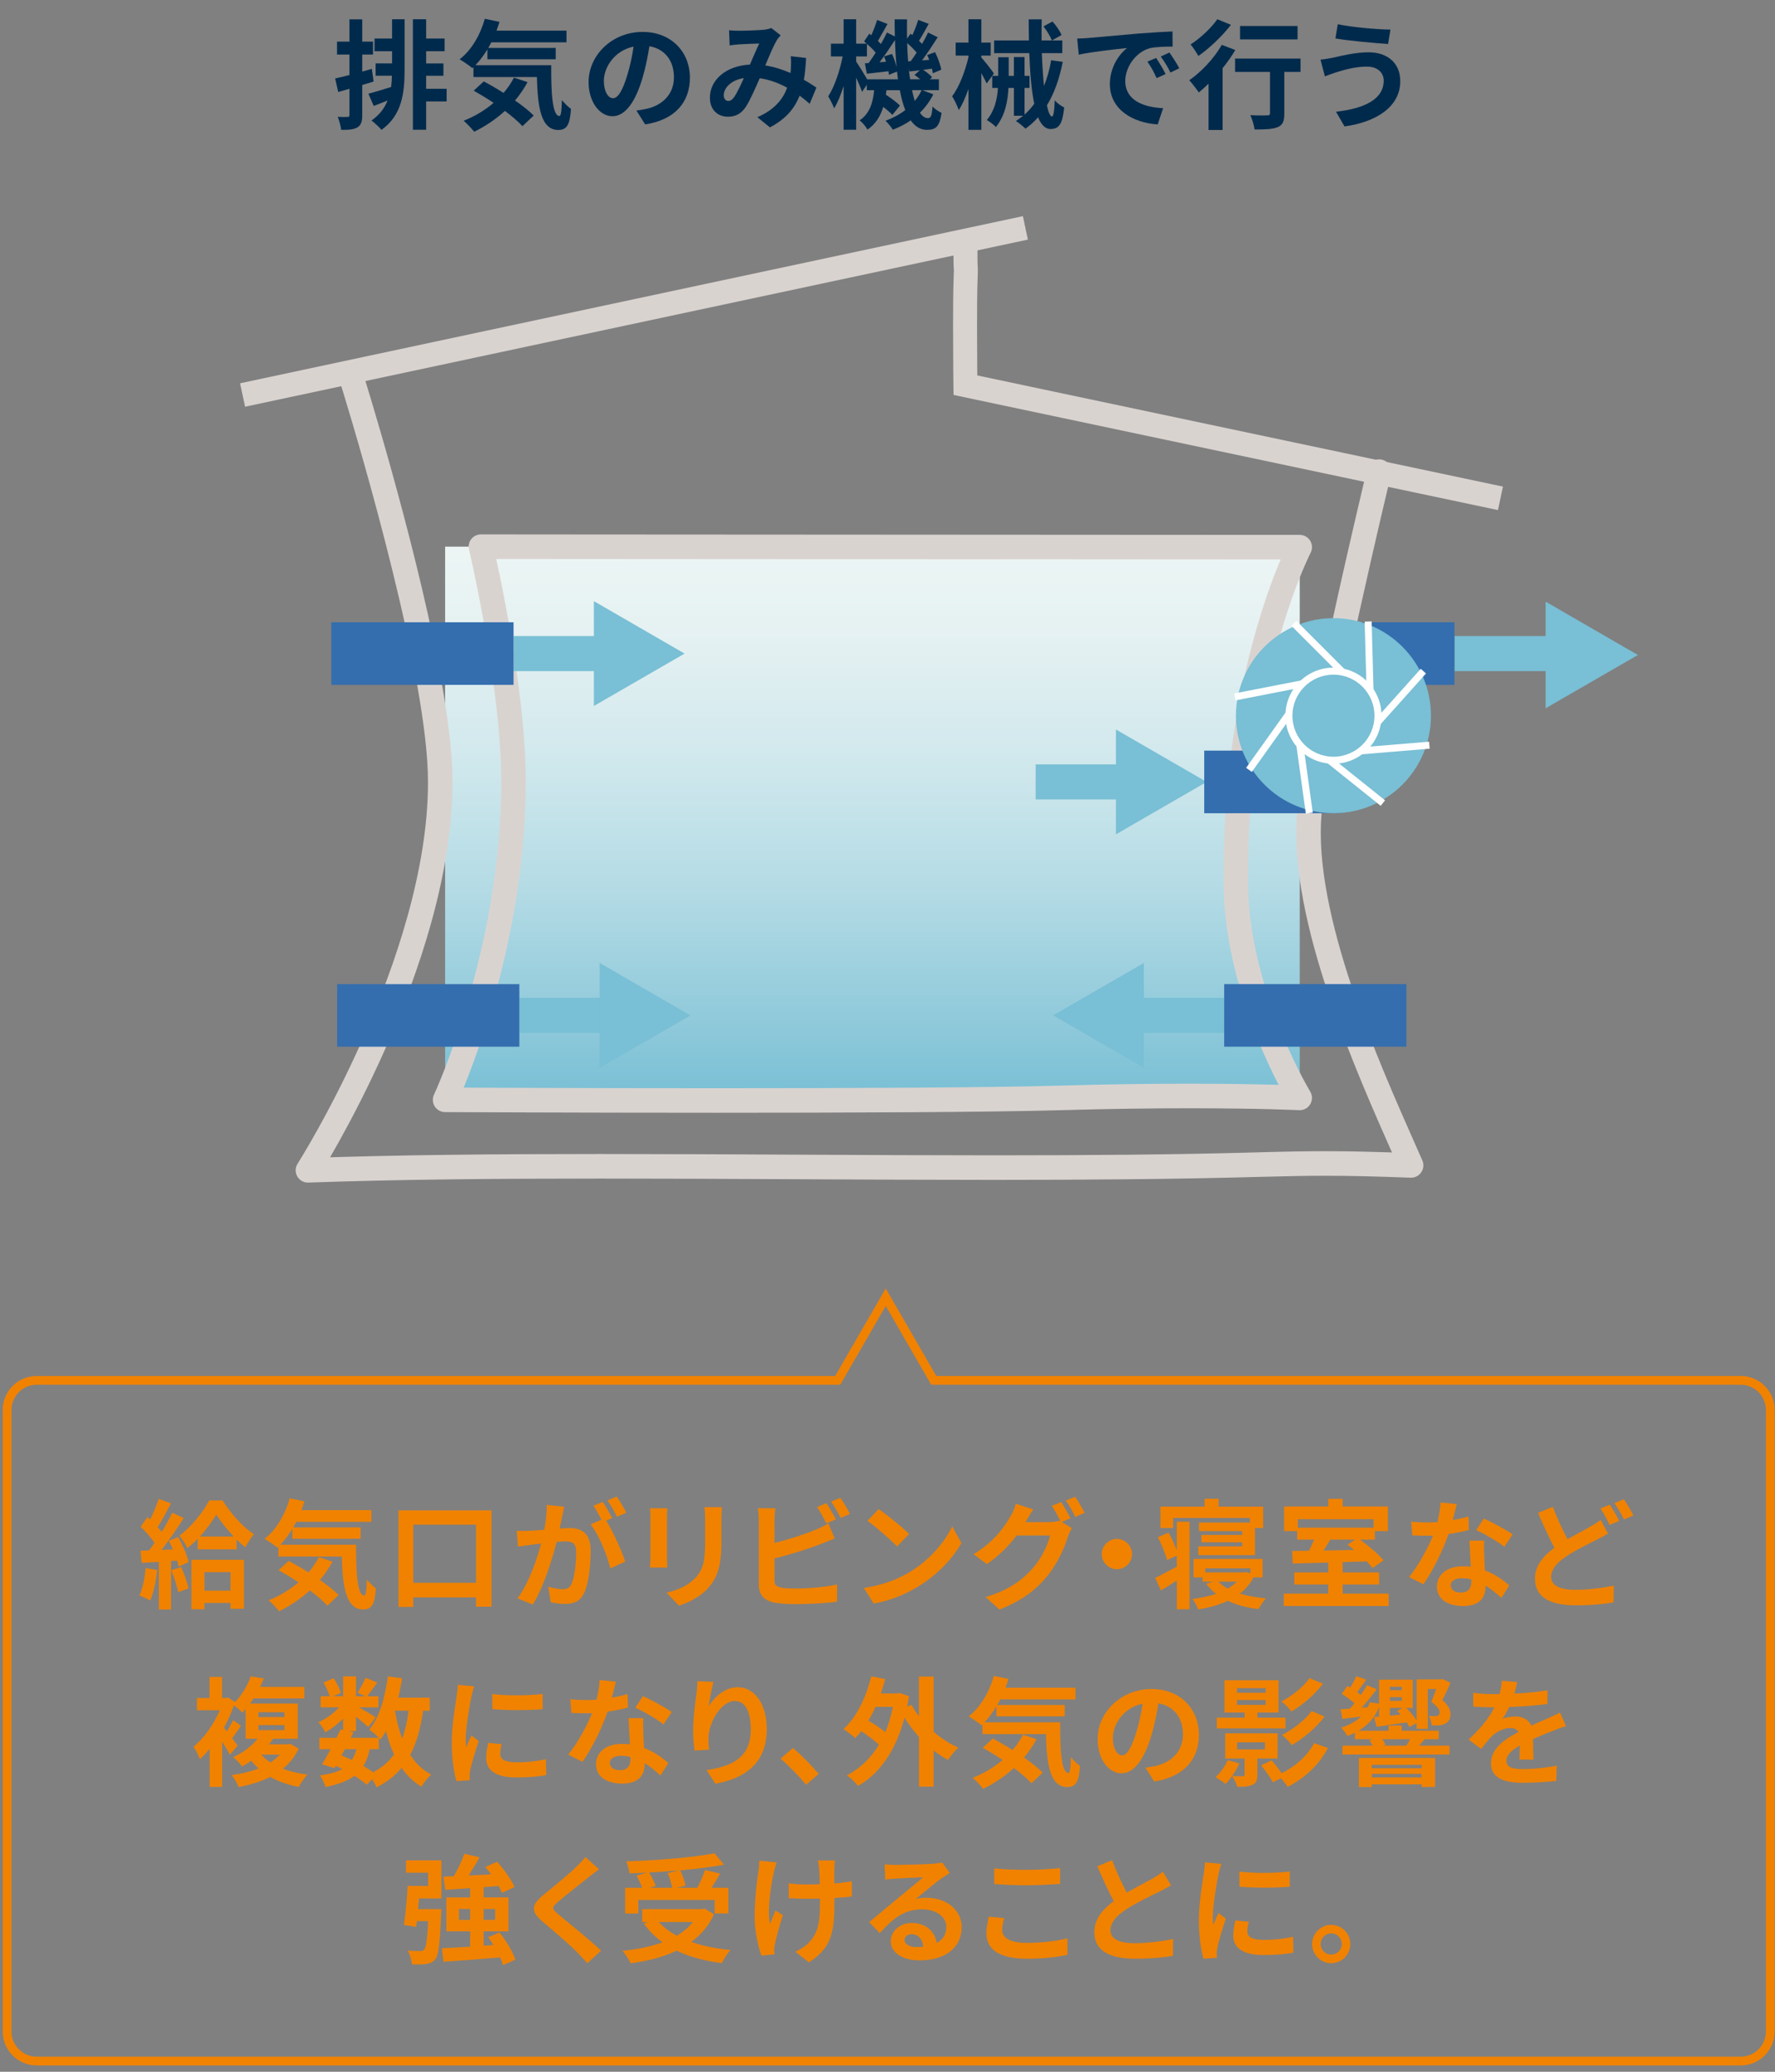 <?xml version="1.0" encoding="UTF-8"?><svg id="layout" xmlns="http://www.w3.org/2000/svg" width="300" height="350" xmlns:xlink="http://www.w3.org/1999/xlink" viewBox="0 0 300 350"><rect x="0" y="0" width="300" height="350" fill="#808080" stroke="none"/><defs><linearGradient id="_称未設定グラデーション_22" x1="-4577.422" y1="2658.04" x2="-4574.807" y2="2658.04" gradientTransform="translate(93907.088 161557.119) rotate(90) scale(35.274)" gradientUnits="userSpaceOnUse"><stop offset="0" stop-color="#ecf5f4"/><stop offset=".152" stop-color="#e5f1f2"/><stop offset=".366" stop-color="#d2e9ed"/><stop offset=".617" stop-color="#b4dbe5"/><stop offset=".894" stop-color="#8ac7d9"/><stop offset="1" stop-color="#79bfd5"/></linearGradient></defs><g><path d="M63.143,13.775c-.64,.2-1.28,.4-1.92,.58v5.061c0,1.101-.181,1.701-.78,2.081-.62,.38-1.461,.46-2.781,.44-.06-.58-.319-1.56-.58-2.2,.7,.04,1.4,.04,1.641,.02,.24,0,.34-.08,.34-.34v-4.421c-.66,.2-1.32,.38-1.9,.54l-.52-2.28c.68-.14,1.52-.36,2.42-.58v-3.461h-2.101v-2.18h2.101V3.273h2.161v3.761h1.82v2.18h-1.82v2.881l1.62-.46,.3,2.141Zm3.121-10.522h2.12V11.675c0,4.021-.42,7.762-3.901,10.262-.399-.48-1.22-1.22-1.7-1.58,1.381-.96,2.221-2.101,2.721-3.381-.8,.34-1.601,.64-2.34,.92l-.9-2.061c1-.26,2.38-.68,3.841-1.14,.08-.62,.12-1.26,.14-1.9h-2.761v-2.081h2.781v-2.061h-2.961v-2.141h2.961V3.253Zm9.222,13.883h-3.461v4.781h-2.24V3.253h2.24v3.261h3.121v2.141h-3.121v2.061h2.921v2.081h-2.921v2.2h3.461v2.141Z" style="fill:#002a4c;"/><path d="M93.164,11.015c-.039,4.801,.221,8.582,1.381,8.582,.3-.02,.38-1.06,.42-2.681,.46,.54,1.061,1.14,1.54,1.48-.18,2.5-.6,3.561-2.14,3.561-2.921,0-3.501-3.821-3.621-8.942h-10.723v-1.66l-.18,.16c-.46-.4-1.58-1.161-2.16-1.5,1.98-1.5,3.48-4.081,4.261-6.841l2.48,.52c-.16,.5-.32,1-.5,1.48h11.822v1.98h-12.703c-.159,.32-.34,.64-.52,.94h11.402v1.92h-11.543v-1.68c-.62,1.02-1.3,1.92-2.021,2.68h12.803Zm-4,2.861c-.601,1.1-1.301,2.141-2.121,3.101,1.261,.86,2.381,1.76,3.161,2.541l-1.9,1.8c-.7-.78-1.761-1.66-2.961-2.581-1.58,1.44-3.36,2.621-5.201,3.521-.38-.5-1.26-1.42-1.78-1.86,1.86-.72,3.581-1.761,5.062-3.021-1.141-.76-2.301-1.46-3.361-2.06l1.7-1.561c1.041,.54,2.201,1.22,3.341,1.94,.7-.8,1.28-1.66,1.761-2.581l2.301,.76Z" style="fill:#002a4c;"/><path d="M107.563,18.676c.761-.1,1.32-.2,1.841-.32,2.54-.6,4.501-2.42,4.501-5.301,0-2.741-1.48-4.781-4.142-5.241-.279,1.681-.62,3.521-1.18,5.381-1.181,4.001-2.9,6.441-5.062,6.441-2.181,0-4.041-2.42-4.041-5.761,0-4.561,3.981-8.482,9.122-8.482,4.901,0,8.002,3.421,8.002,7.742,0,4.161-2.561,7.122-7.562,7.882l-1.48-2.341Zm-1.54-6.001c.46-1.46,.82-3.161,1.061-4.801-3.281,.68-5.021,3.561-5.021,5.741,0,2,.8,2.981,1.54,2.981,.82,0,1.62-1.24,2.421-3.921Z" style="fill:#002a4c;"/><path d="M136.845,17.536c-.521-.46-1.101-.94-1.7-1.38-.881,2.241-2.381,3.981-5.021,5.361l-2.12-1.72c3.001-1.28,4.381-3.181,5.041-4.981-1.4-.76-2.961-1.36-4.641-1.6-.74,1.7-1.601,3.661-2.301,4.761-.78,1.201-1.721,1.741-3.081,1.741-1.74,0-3.04-1.2-3.04-3.201,0-3.061,2.78-5.421,6.761-5.602,.561-1.28,1.12-2.62,1.581-3.561-.78,.02-2.48,.08-3.381,.14-.42,.02-1.12,.1-1.62,.18l-.101-2.561c.521,.06,1.2,.08,1.641,.08,1.12,0,3.24-.08,4.161-.16,.479-.04,1-.16,1.34-.3l1.58,1.24c-.279,.3-.5,.56-.66,.84-.52,.84-1.24,2.561-1.94,4.241,1.541,.24,2.981,.72,4.261,1.28,.021-.24,.04-.46,.061-.68,.04-.76,.06-1.52-.021-2.16l2.601,.3c-.08,1.32-.18,2.561-.38,3.681,.82,.46,1.541,.94,2.121,1.32l-1.141,2.741Zm-11.122-4.341c-2.201,.34-3.401,1.68-3.401,2.92,0,.561,.341,.94,.74,.94s.681-.18,1.04-.68c.501-.74,1.061-1.96,1.621-3.181Z" style="fill:#002a4c;"/><path d="M157.745,15.936c-.58,1.16-1.341,2.2-2.261,3.101,.4,.6,.84,.92,1.34,.92s.681-.38,.78-1.96c.44,.46,1.081,.86,1.541,1.081-.36,2.26-.921,2.86-2.48,2.86-1.121,0-2.021-.58-2.741-1.6-.92,.64-1.94,1.16-3.021,1.58-.26-.44-.84-1.14-1.24-1.52,1.261-.46,2.381-1.061,3.341-1.801-.38-.96-.681-2.08-.92-3.36h-2.261c-.021,.26-.061,.52-.1,.76,.88,.58,1.86,1.3,2.38,1.84l-1.28,1.58c-.34-.38-.92-.88-1.54-1.36-.46,1.521-1.24,2.861-2.661,3.841-.26-.48-.859-1.22-1.34-1.56,1.761-1.18,2.261-3.081,2.461-5.101h-1.24v-.9l-.801,1.18c-.2-.6-.6-1.52-1-2.4v8.802h-2.12v-7.381c-.461,1.46-1.001,2.8-1.601,3.761-.22-.62-.681-1.48-1-2.021,1.04-1.58,1.98-4.361,2.44-6.741h-1.98v-2.161h2.141V3.253h2.12V7.374h1.78c-.14-.14-.3-.26-.44-.38l.881-1.3,.34,.26c.38-.84,.76-1.84,.98-2.581l1.76,.68c-.56,.96-1.14,2.061-1.62,2.861,.18,.18,.36,.36,.5,.52,.4-.68,.74-1.34,1.021-1.94l1.34,.66c-.02-.94-.04-1.9-.04-2.881h2.101c-.02,1.121-.02,2.201,0,3.261l.58-.84,.32,.24c.38-.82,.76-1.82,.98-2.581l1.78,.68c-.561,1-1.141,2.081-1.641,2.861,.18,.18,.36,.36,.521,.52,.38-.66,.74-1.34,1.02-1.92l1.621,.8c-.801,1.26-1.761,2.72-2.641,3.901l1.2-.08c-.101-.28-.221-.56-.34-.82l1.34-.48c.46,.94,.92,2.18,1.04,2.96l-1.42,.6c-.04-.22-.08-.5-.16-.78l-1.48,.2c.58,.38,1.2,.88,1.521,1.26l-.38,.34h1.521v1.84h-2.801l1.86,.7Zm-5.981-2.541c-.04-.42-.1-.86-.16-1.3l-1.36,.54c-.02-.18-.04-.38-.08-.6-1.3,.14-2.54,.3-3.66,.42l-.32-1.76,.62-.04c.38-.52,.8-1.12,1.2-1.76-.38-.46-.94-1.021-1.48-1.48v2.121h-1.82v.86c.42,.62,1.38,2.161,1.86,3.001h5.201Zm-1-4.281c.319,.68,.62,1.541,.78,2.241-.141-1.46-.24-3.001-.28-4.601-.801,1.24-1.74,2.641-2.601,3.761l1.08-.08c-.1-.32-.2-.62-.32-.9l1.341-.42Zm3.16,1.22c.32-.42,.66-.92,1-1.44-.42-.521-1.02-1.121-1.6-1.621,.02,1.08,.08,2.101,.16,3.101l.439-.04Zm1.601,3.061c-.3-.26-.641-.521-.96-.74l.9-.78c-.62,.06-1.201,.14-1.761,.2l-.12-.56c.06,.66,.14,1.28,.24,1.88h1.7Zm-1.38,1.84c.14,.66,.3,1.28,.46,1.82,.46-.56,.86-1.16,1.16-1.82h-1.62Z" style="fill:#002a4c;"/><path d="M166.763,14.096c-.2-.42-.54-1.081-.9-1.741v9.582h-2.181v-6.901c-.5,1.4-1.04,2.681-1.641,3.561-.2-.66-.74-1.72-1.12-2.34,1.181-1.5,2.2-4.221,2.761-6.582v-.28h-2.16v-2.201h2.16V3.253h2.181v3.941h1.58v2.201h-1.58v.32c.5,.541,1.84,2.241,2.12,2.701l-1.22,1.681Zm12.862-3.641c-.58,2.881-1.44,5.321-2.681,7.342,.24,1.18,.54,1.88,.86,1.88,.24,0,.4-.86,.46-2.721,.42,.48,1.101,.96,1.601,1.2-.3,2.821-.86,3.641-2.341,3.641-.88,0-1.561-.74-2.08-1.98-.62,.72-1.341,1.36-2.121,1.92-.319-.32-1.14-1-1.62-1.3,.44-.28,.841-.58,1.221-.88h-1.561v-4.701h-.92c-.12,2.301-.58,4.701-2.121,6.602-.34-.38-1.06-.92-1.54-1.18,1.341-1.601,1.761-3.541,1.881-5.421h-.961v-2.04h1.001v-3.141h1.78v3.141h.88v-3.181h1.801v3.181h.84v2.04h-.84v4.501c.6-.54,1.14-1.14,1.64-1.82-.479-2.28-.72-5.301-.84-8.562h-5.941v-2.141h5.882c-.021-1.16-.04-2.38-.04-3.561h2.2c-.021,1.201-.04,2.401-.021,3.561h3.501v2.141h-3.461c.08,2.04,.2,3.94,.36,5.541,.54-1.3,.94-2.761,1.221-4.341l1.96,.28Zm-1.74-6.821c.62,.68,1.26,1.62,1.54,2.28l-1.64,.92c-.24-.64-.86-1.661-1.421-2.38l1.521-.82Z" style="fill:#002a4c;"/><path d="M184.002,6.414c1.661-.14,4.941-.44,8.562-.76,2.04-.16,4.2-.28,5.601-.34l.021,2.561c-1.061,0-2.761,.02-3.821,.26-2.4,.64-4.181,3.201-4.181,5.541,0,3.261,3.041,4.441,6.401,4.601l-.92,2.741c-4.161-.26-8.082-2.5-8.082-6.802,0-2.86,1.58-5.101,2.921-6.101-1.721,.18-5.882,.62-8.182,1.12l-.261-2.721c.801-.02,1.561-.06,1.94-.1Zm13.003,6.101l-1.521,.68c-.5-1.1-.92-1.88-1.56-2.781l1.479-.62c.48,.72,1.221,1.92,1.601,2.721Zm2.32-.98l-1.5,.72c-.54-1.08-1-1.82-1.641-2.7l1.461-.68c.5,.7,1.26,1.88,1.68,2.661Z" style="fill:#002a4c;"/><path d="M208.783,8.454c-.6,1.021-1.34,2.061-2.141,3.061v10.442h-2.38v-7.822c-.561,.541-1.101,1.041-1.641,1.48-.34-.48-1.141-1.56-1.62-2.061,2.04-1.4,4.221-3.721,5.501-5.981l2.28,.88Zm-.74-4.261c-1.44,1.88-3.601,3.941-5.501,5.261-.3-.52-.9-1.48-1.32-1.94,1.66-1.061,3.561-2.861,4.521-4.261l2.3,.94Zm11.763,7.962h-2.74v7.021c0,1.28-.24,1.94-1.12,2.3-.841,.36-2.121,.4-3.901,.4-.1-.7-.4-1.74-.72-2.42,1.14,.06,2.46,.06,2.82,.04,.36,0,.5-.08,.5-.38v-6.961h-5.901v-2.261h11.062v2.261Zm-.5-5.501h-9.722v-2.26h9.722v2.26Z" style="fill:#002a4c;"/><path d="M231.004,11.255c-2.181,0-4.141,.66-5.161,.96-.58,.18-1.34,.48-1.92,.68l-.74-2.82c.66-.06,1.521-.2,2.16-.34,1.46-.32,3.681-.9,5.981-.9,3.141,0,5.341,1.78,5.341,4.881,0,4.241-3.921,6.881-9.422,7.642l-1.44-2.48c4.921-.56,8.062-2.161,8.062-5.261,0-1.3-1-2.38-2.86-2.36Zm4.001-6.261l-.4,2.44c-2.32-.16-6.621-.54-8.901-.94l.399-2.4c2.301,.5,6.802,.9,8.902,.9Z" style="fill:#002a4c;"/></g><g><polygon points="261.234 119.653 276.826 110.652 261.234 101.641 261.234 119.653" style="fill:#79bfd5;"/><rect x="75.231" y="92.354" width="144.44" height="93.855" style="fill:url(#_称未設定グラデーション_22);"/><path d="M86.795,132.098c0,28.973-11.564,53.707-11.564,53.707,0,0,78.271,.403,103.873-.327,25.343-.724,40.263-.016,40.566-.003v-.005c-.249-.416-10.51-17.563-10.777-35.626-.533-35.184,10.515-56.895,10.777-57.402v-.008h-10.848c-4.752,0-127.537-.081-127.537-.081,0,0,5.51,23.348,5.51,39.745" style="fill:none;"/><polyline points="41.42 68.712 173.725 40.479 172.883 36.517 40.578 64.753" style="fill:#d9d3d0;"/><path d="M161.139,41.379c0,2.296,.026,3.235,.044,3.727l.047,.528,.003,.016,1.253-.167-1.263,.076,.01,.092,1.253-.167-1.263,.076,.873-.052-.873,.024v.029l.873-.052-.873,.024c0,.076-.011,.484-.047,1.504-.073,1.974-.094,4.966-.094,7.963,0,5.052,.058,10.094,.058,10.105l.026,1.616,92.009,19.451,.845-3.965-90.434-19.117-.419,1.985,2.032-.024c-.005-.016-.065-5.037-.065-10.053,0-2.971,.021-5.949,.091-7.819,.034-1.036,.047-1.383,.047-1.648l-.029-.463h0c-.011-.024-.05-.724-.045-3.687h-4.058Z" style="fill:#d9d3d0;"/><path d="M231.079,79.194c-.005,.005-2.665,11.02-5.471,23.756-2.809,12.762-5.759,27.135-6.378,34.245-.102,1.138-.152,2.296-.152,3.478,.016,9.757,3.11,20.937,6.818,31.261,3.714,10.309,8.073,19.765,10.698,25.775l1.904-.829,.071-2.071c-6.067-.217-10.154-.329-14.514-.329-3.431,0-7.019,.068-11.87,.207-13.756,.382-28.764,.492-44.251,.492-21.899,0-44.761-.225-66.49-.225-17.615,0-34.473,.149-49.476,.685l.073,2.071,1.752,1.114c.037-.052,5.675-8.915,11.331-21.651,5.641-12.744,11.35-29.336,11.358-45.074-.003-5.403-.965-12.336-2.388-19.797-4.273-22.338-12.749-49.272-12.762-49.311-.34-1.09-1.504-1.702-2.602-1.355-1.09,.345-1.7,1.506-1.357,2.602,0,0,.236,.735,.641,2.074,1.436,4.702,5.034,16.755,8.256,29.857,3.235,13.078,6.083,27.299,6.065,35.929,.018,14.734-5.471,30.947-11.005,43.393-2.764,6.229-5.528,11.52-7.602,15.246-1.038,1.865-1.901,3.34-2.503,4.341-.301,.499-.536,.881-.696,1.14l-.233,.382c-.413,.643-.434,1.472-.052,2.137,.382,.672,1.109,1.08,1.872,1.046,14.917-.531,31.737-.677,49.327-.677,21.7,0,44.567,.222,66.49,.222,15.505,0,30.545-.113,44.371-.494,4.838-.133,8.376-.204,11.75-.204,4.286,0,8.311,.107,14.368,.327,.709,.024,1.391-.314,1.789-.913,.4-.586,.471-1.334,.186-1.993-2.652-6.078-6.964-15.411-10.602-25.521-3.64-10.094-6.58-20.971-6.569-29.857,0-1.075,.044-2.113,.133-3.125,.557-6.564,3.504-21.039,6.295-33.704,1.404-6.347,2.767-12.268,3.776-16.601,1.017-4.336,1.676-7.069,1.682-7.079,.264-1.114-.421-2.228-1.533-2.505-1.112-.264-2.231,.424-2.5,1.535" style="fill:#d9d3d0;"/><path d="M81.283,92.354v2.074s122.78,.081,127.54,.081h10.848v-2.074l-1.841-.954c-.1,.199-11.028,21.316-11.033,55.901,0,.821,.013,1.655,.021,2.497,.152,9.532,2.929,18.641,5.646,25.414,2.717,6.768,5.395,11.193,5.434,11.261l1.773-1.078,.102-2.068c-.031,0-6.713-.33-18.776-.33-6.025,0-13.397,.081-21.952,.33-12.074,.343-36.024,.434-57.86,.434-12.134,0-23.622-.026-32.072-.057-8.454-.029-13.863-.055-13.863-.055l-.019,2.074,1.875,.879c.06-.144,11.75-25.074,11.763-54.586-.013-16.8-5.56-40.14-5.57-40.226l-2.016,.484v0l-2.017,.476s.084,.353,.238,1.015c1.036,4.616,5.23,24.274,5.217,38.252,.005,14.208-2.843,27.456-5.696,37.132-1.43,4.833-2.853,8.776-3.92,11.504-.531,1.357-.976,2.416-1.286,3.135-.147,.351-.267,.622-.353,.8l-.118,.256c-.296,.641-.248,1.391,.131,1.993,.376,.588,1.033,.957,1.739,.96,0,0,21.69,.11,45.966,.11,21.852,0,45.791-.089,57.98-.431,8.512-.249,15.842-.327,21.831-.327s10.643,.078,13.789,.157c1.58,.044,2.775,.081,3.583,.115,.803,.029,1.2,.047,1.2,.047,.769,.039,1.488-.345,1.88-1.004,.392-.664,.392-1.48-.005-2.139l-.097-.17c-1.093-1.818-10.168-17.987-10.385-34.418-.008-.821-.018-1.634-.018-2.435,0-16.855,2.667-30.398,5.324-39.708,1.323-4.658,2.649-8.251,3.635-10.675,.492-1.206,.907-2.121,1.187-2.728,.136-.306,.246-.531,.322-.683l.076-.16,.024-.039c.335-.646,.311-1.415-.071-2.035-.374-.62-1.046-.996-1.77-.996h-10.848c-2.377,0-34.261-.021-65.554-.039-15.638-.008-31.143-.024-42.729-.026-11.58-.011-19.234-.016-19.258-.016-.633,0-1.227,.285-1.627,.787-.39,.5-.533,1.145-.39,1.765l2.017-.476Z" style="fill:#d9d3d0;"/><polyline points="175.04 135.056 191.204 135.056 191.204 129.138 175.04 129.138" style="fill:#79bfd5;"/><polygon points="188.611 140.951 203.938 132.099 188.611 123.242 188.611 140.951" style="fill:#79bfd5;"/><polyline points="245.822 113.374 261.986 113.374 261.986 107.453 245.822 107.453" style="fill:#79bfd5;"/><rect x="203.532" y="126.808" width="22.969" height="10.578" style="fill:#346eae;"/><rect x="222.848" y="105.126" width="22.974" height="10.576" style="fill:#346eae;"/><path d="M241.851,120.909c0,9.101-7.375,16.475-16.481,16.475s-16.481-7.375-16.481-16.475,7.38-16.48,16.481-16.48,16.481,7.377,16.481,16.48" style="fill:#79bfd5;"/><polyline points="218.276 105.735 228.2 115.66 229.035 114.825 219.11 104.901" style="fill:#fff;"/><polyline points="230.642 105.01 231.034 119.037 232.213 119.009 231.826 104.976" style="fill:#fff;"/><polyline points="240.129 112.988 230.767 123.441 231.651 124.228 241.01 113.778" style="fill:#fff;"/><polyline points="241.534 125.301 227.548 126.455 227.647 127.639 241.631 126.478" style="fill:#fff;"/><polyline points="234.092 135.206 223.14 126.438 222.4 127.364 233.354 136.132" style="fill:#fff;"/><polyline points="221.877 137.29 219.947 123.388 218.775 123.548 220.703 137.452" style="fill:#fff;"/><polyline points="211.575 130.406 219.731 118.981 218.764 118.293 210.612 129.719" style="fill:#fff;"/><polyline points="208.822 118.321 222.596 115.63 222.366 114.471 208.592 117.157" style="fill:#fff;"/><path d="M208.893,120.908c0,9.101,7.375,16.478,16.478,16.478s16.478-7.377,16.478-16.478-7.38-16.481-16.478-16.481-16.478,7.38-16.478,16.481" style="fill:none;"/><path d="M232.899,120.909c0,4.153-3.374,7.526-7.526,7.526s-7.529-3.374-7.529-7.526,3.374-7.524,7.529-7.524,7.526,3.368,7.526,7.524" style="fill:#79bfd5;"/><path d="M232.899,120.909h-.591c-.008,3.831-3.104,6.928-6.935,6.935-3.829-.008-6.928-3.104-6.938-6.935,.01-3.831,3.109-6.93,6.938-6.938,3.831,.008,6.928,3.107,6.935,6.938h1.187c0-4.485-3.64-8.122-8.122-8.122s-8.12,3.638-8.12,8.122,3.635,8.12,8.12,8.12,8.122-3.635,8.122-8.12h-.596Z" style="fill:#fff;"/><polyline points="86.797 113.374 102.966 113.374 102.966 107.453 86.797 107.453" style="fill:#79bfd5;"/><polygon points="100.373 119.267 115.705 110.417 100.373 101.557 100.373 119.267" style="fill:#79bfd5;"/><rect x="55.999" y="105.126" width="30.798" height="10.576" style="fill:#346eae;"/><polyline points="87.777 174.503 103.947 174.503 103.947 168.582 87.777 168.582" style="fill:#79bfd5;"/><polygon points="101.354 180.395 116.686 171.546 101.354 162.686 101.354 180.395" style="fill:#79bfd5;"/><rect x="56.98" y="166.255" width="30.798" height="10.576" style="fill:#346eae;"/><polyline points="206.904 168.577 190.734 168.577 190.734 174.498 206.904 174.498" style="fill:#79bfd5;"/><polygon points="193.328 162.684 177.995 171.534 193.328 180.394 193.328 162.684" style="fill:#79bfd5;"/><rect x="206.903" y="166.249" width="30.798" height="10.576" style="fill:#346eae;"/></g><g><path d="M294.218,233.196H157.816l-8.115-14.055-8.115,14.055H6.185c-2.741,0-4.983,2.243-4.983,4.983v105.033c0,2.741,2.243,4.983,4.983,4.983H294.218c2.741,0,4.983-2.243,4.983-4.983v-105.033c0-2.741-2.243-4.983-4.983-4.983Z" style="fill:none; stroke:#f08200; stroke-width:1.483px;"/><g><path d="M26.571,265.242c-.2,1.88-.62,3.881-1.2,5.161-.42-.26-1.301-.68-1.82-.86,.58-1.18,.9-2.96,1.06-4.641l1.961,.34Zm3.541-5.582c.76,1.36,1.54,3.101,1.76,4.241l-1.68,.76c-.061-.3-.141-.64-.261-1.021l-1.02,.08v8.182h-2.061v-8.042l-2.901,.18-.199-2.061,1.439-.06c.301-.38,.62-.82,.94-1.28-.58-.86-1.54-1.92-2.36-2.721l1.141-1.62c.14,.12,.3,.26,.46,.4,.56-1.1,1.12-2.42,1.46-3.481l2.061,.76c-.72,1.36-1.521,2.921-2.24,4.021,.24,.28,.479,.54,.68,.8,.681-1.121,1.32-2.261,1.78-3.241l1.94,.9c-1.1,1.741-2.48,3.761-3.74,5.381l1.92-.08c-.22-.5-.46-1-.7-1.44l1.581-.66Zm.52,5.081c.5,1.141,1.021,2.601,1.24,3.601l-1.76,.64c-.181-1-.7-2.541-1.161-3.721l1.681-.521Zm6.981-11.262c1.341,2.101,3.361,4.481,5.302,5.701-.501,.6-1.061,1.48-1.461,2.221-.479-.38-.979-.82-1.46-1.3v1.64h-6.581v-1.78c-.561,.58-1.141,1.1-1.741,1.56-.3-.62-.899-1.56-1.36-2.08,2.021-1.46,4.062-4.081,5.042-5.961h2.26Zm-5.261,10.022h8.882v8.282h-2.28v-.98h-4.401v1.06h-2.2v-8.362Zm7.142-3.921c-1.141-1.22-2.221-2.58-2.94-3.701-.681,1.121-1.641,2.48-2.781,3.701h5.722Zm-4.941,6.021v3.121h4.401v-3.121h-4.401Z" style="fill:#f08200;"/><path d="M60.193,260.96c-.039,4.801,.221,8.582,1.381,8.582,.3-.02,.38-1.06,.42-2.681,.46,.54,1.061,1.14,1.54,1.48-.18,2.5-.6,3.561-2.14,3.561-2.921,0-3.501-3.821-3.621-8.942h-10.723v-1.66l-.18,.16c-.46-.4-1.58-1.161-2.16-1.5,1.98-1.5,3.48-4.081,4.261-6.841l2.48,.52c-.16,.5-.32,1-.5,1.48h11.822v1.98h-12.703c-.159,.32-.34,.64-.52,.94h11.402v1.92h-11.543v-1.68c-.62,1.02-1.3,1.92-2.021,2.68h12.803Zm-4,2.861c-.601,1.1-1.301,2.141-2.121,3.101,1.261,.86,2.381,1.76,3.161,2.541l-1.9,1.8c-.7-.78-1.761-1.66-2.961-2.581-1.58,1.44-3.36,2.621-5.201,3.521-.38-.5-1.26-1.42-1.78-1.86,1.86-.72,3.581-1.761,5.062-3.021-1.141-.76-2.301-1.46-3.361-2.06l1.7-1.561c1.041,.54,2.201,1.22,3.341,1.94,.7-.8,1.28-1.66,1.761-2.581l2.301,.76Z" style="fill:#f08200;"/><path d="M83.074,255.159v16.284h-2.62v-1.581h-10.603v1.621h-2.501v-16.324h15.724Zm-2.62,12.243v-9.822h-10.603v9.822h10.603Z" style="fill:#f08200;"/><path d="M95.352,254.539c-.12,.521-.239,1.141-.34,1.641-.12,.6-.28,1.32-.42,2.041,.66-.04,1.26-.08,1.66-.08,2.101,0,3.581,.94,3.581,3.781,0,2.34-.28,5.501-1.12,7.222-.66,1.38-1.74,1.82-3.261,1.82-.74,0-1.7-.12-2.36-.28l-.44-2.621c.76,.22,1.921,.42,2.44,.42,.66,0,1.16-.2,1.48-.86,.54-1.1,.8-3.461,.8-5.421,0-1.58-.68-1.8-1.92-1.8-.32,0-.801,.04-1.36,.08-.78,3-2.221,7.662-4.041,10.583l-2.58-1.041c1.92-2.601,3.28-6.562,3.98-9.262-.7,.08-1.32,.16-1.7,.22-.561,.06-1.581,.2-2.201,.3l-.22-2.681c.721,.06,1.381,.02,2.101,0,.62-.02,1.561-.08,2.561-.16,.28-1.52,.44-2.96,.42-4.201l2.94,.3Zm7.102,2.361c1.16,1.82,2.641,5.161,3.221,6.901l-2.521,1.18c-.52-2.2-1.92-5.701-3.341-7.461l1.841-.78c-.4-.76-.9-1.72-1.36-2.36l1.58-.66c.5,.74,1.2,2,1.601,2.74l-1.021,.44Zm1.82-.66c-.42-.84-1.06-2.021-1.62-2.761l1.58-.66c.541,.76,1.28,2.021,1.621,2.721l-1.581,.7Z" style="fill:#f08200;"/><path d="M112.793,254.799c-.04,.44-.061,.88-.061,1.521v6.761c0,.5,.021,1.28,.061,1.74h-2.961c.02-.38,.1-1.16,.1-1.76v-6.741c0-.38-.02-1.081-.08-1.521h2.941Zm9.222-.18c-.04,.56-.08,1.2-.08,2v3.961c0,4.301-.84,6.141-2.32,7.782-1.32,1.46-3.401,2.44-4.861,2.9l-2.101-2.2c2.001-.46,3.681-1.22,4.901-2.521,1.36-1.5,1.62-3.001,1.62-6.122v-3.801c0-.8-.04-1.44-.12-2h2.961Z" style="fill:#f08200;"/><path d="M130.893,266.982c0,.86,.4,1.08,1.3,1.26,.601,.08,1.421,.12,2.321,.12,2.08,0,5.32-.26,6.961-.7v2.92c-1.88,.28-4.921,.42-7.121,.42-1.301,0-2.501-.1-3.361-.24-1.74-.3-2.74-1.26-2.74-2.98v-10.902c0-.44-.061-1.46-.16-2.081h2.961c-.101,.62-.16,1.521-.16,2.081v3.781c2.36-.58,5.141-1.46,6.921-2.221,.721-.28,1.4-.6,2.181-1.08l1.08,2.541c-.78,.32-1.68,.7-2.34,.94-2.021,.8-5.241,1.8-7.842,2.44v3.701Zm8.762-9.622c-.4-.82-1.021-2-1.561-2.761l1.58-.66c.501,.74,1.221,2,1.601,2.741l-1.62,.68Zm2.381-4.321c.54,.74,1.26,2.021,1.62,2.72l-1.58,.68c-.421-.84-1.061-2-1.621-2.76l1.581-.64Z" style="fill:#f08200;"/><path d="M153.653,265.642c3.4-2.021,6.021-5.081,7.281-7.782l1.561,2.821c-1.521,2.701-4.181,5.461-7.401,7.401-2.021,1.22-4.602,2.341-7.422,2.821l-1.681-2.641c3.121-.44,5.722-1.46,7.662-2.621Zm0-6.481l-2.041,2.101c-1.04-1.12-3.54-3.301-5.001-4.321l1.881-2c1.4,.94,4.001,3.021,5.161,4.221Z" style="fill:#f08200;"/><path d="M179.455,257.12l1.7,1.041c-.22,.38-.5,.94-.66,1.42-.54,1.801-1.681,4.461-3.501,6.682-1.9,2.34-4.301,4.161-8.062,5.661l-2.36-2.12c4.081-1.221,6.301-2.961,8.062-4.961,1.36-1.54,2.521-3.961,2.841-5.441h-5.642c-1.32,1.74-3.061,3.5-5.041,4.841l-2.24-1.68c3.521-2.121,5.261-4.701,6.241-6.421,.32-.5,.72-1.42,.9-2.101l2.94,.96c-.48,.7-1,1.6-1.24,2.04l-.06,.1h4.021c.62,0,1.3-.1,1.74-.24l.14,.08c-.399-.8-.96-1.861-1.46-2.581l1.58-.64c.5,.72,1.2,2,1.581,2.74l-1.48,.62Zm2.26-4.261c.521,.74,1.261,2.021,1.621,2.721l-1.601,.68c-.4-.84-1.04-2-1.601-2.761l1.58-.64Z" style="fill:#f08200;"/><path d="M188.773,259.98c1.4,0,2.561,1.16,2.561,2.561s-1.16,2.561-2.561,2.561-2.561-1.16-2.561-2.561,1.16-2.561,2.561-2.561Z" style="fill:#f08200;"/><path d="M198.893,257.08h2.16v14.783h-2.16v-4.841c-.9,.58-1.841,1.16-2.681,1.66l-.96-2.12c.939-.44,2.28-1.161,3.641-1.9v-1.861l-1.641,.76c-.26-1.04-.94-2.661-1.54-3.881l1.8-.76c.521,.92,1.041,2.06,1.381,3.021v-4.861Zm-.62,1.061h-2.141v-3.621h7.462v-1.32h2.38v1.32h7.521v3.621h-1.38v4.581h-9.582v-1.48h7.422v-.68h-6.901v-1.26h6.901v-.64h-7.302v-1.44h8.602v-.78h-12.982v1.701Zm13.583,8.342c-.561,1.1-1.36,2-2.301,2.74,1.3,.4,2.801,.66,4.421,.8-.44,.44-.98,1.26-1.261,1.82-1.979-.24-3.721-.7-5.2-1.4-1.501,.7-3.201,1.16-5.021,1.46-.16-.52-.601-1.34-.94-1.78,1.421-.18,2.781-.46,3.981-.86-.641-.5-1.2-1.06-1.681-1.7l1.16-.36h-1.761v-.72h-1.54v-3.121h11.683v3.121h-1.54Zm-8.142-1.521v.68h6.681l.341-.06,.6,.24v-.86h-7.621Zm2.22,2.241c.42,.44,.94,.84,1.561,1.18,.601-.34,1.12-.74,1.54-1.18h-3.101Z" style="fill:#f08200;"/><path d="M234.695,269.222v2.101h-17.724v-2.101h7.521v-1.54h-5.741v-2.041h5.741v-1.66c-2.24,.06-4.341,.12-6.001,.16l-.101-2.12,2.841-.04c.301-.6,.62-1.26,.881-1.88h-2.881v-1.44h-2.2v-4.161h7.461v-1.28h2.44v1.28h7.642v4.161h-2.2v1.44h-2.501c1.44,1.06,3.121,2.48,3.961,3.5l-1.86,1.3c-.26-.34-.6-.72-.979-1.12l-4.062,.12v1.74h6.161v2.041h-6.161v1.54h7.762Zm-15.343-12.562v1.42h12.803v-1.42h-12.803Zm5.48,3.441c-.359,.62-.76,1.26-1.12,1.84l5.142-.1c-.38-.32-.761-.62-1.12-.88l1.28-.86h-4.182Z" style="fill:#f08200;"/><path d="M248.254,258.48c-.9,.24-2.12,.5-3.44,.68-.94,2.781-2.641,6.221-4.241,8.482l-2.421-1.22c1.601-1.94,3.161-4.861,4.041-7.001-.34,.02-.68,.02-1.02,.02-.82,0-1.621-.02-2.481-.06l-.18-2.321c.86,.1,1.921,.14,2.641,.14,.58,0,1.181-.02,1.78-.06,.28-1.1,.5-2.3,.54-3.32l2.741,.28c-.16,.64-.4,1.64-.681,2.701,.96-.16,1.881-.38,2.661-.62l.06,2.3Zm2.601,1.78c-.06,.84-.02,1.661,0,2.541,.02,.561,.06,1.521,.12,2.501,1.7,.64,3.101,1.64,4.101,2.541l-1.32,2.12c-.7-.64-1.601-1.44-2.681-2.1v.18c0,1.84-1,3.281-3.82,3.281-2.461,0-4.401-1.1-4.401-3.281,0-1.94,1.62-3.44,4.381-3.44,.46,0,.921,.04,1.341,.08-.061-1.48-.16-3.221-.221-4.421h2.501Zm-2.181,6.562c-.52-.12-1.04-.2-1.601-.2-1.14,0-1.88,.48-1.88,1.18,0,.74,.62,1.24,1.7,1.24,1.341,0,1.78-.78,1.78-1.84v-.38Zm5.581-5.501c-1.14-.92-3.4-2.221-4.761-2.821l1.28-1.96c1.42,.62,3.881,1.96,4.881,2.681l-1.4,2.101Z" style="fill:#f08200;"/><path d="M271.774,259.08c-.6,.36-1.22,.7-1.96,1.061-1.221,.64-3.081,1.48-4.901,2.66-1.641,1.081-2.74,2.221-2.74,3.601,0,1.42,1.36,2.18,4.12,2.18,2.021,0,4.701-.32,6.462-.72l-.04,2.84c-1.681,.3-3.781,.5-6.361,.5-3.941,0-6.922-1.1-6.922-4.521,0-2.18,1.381-3.801,3.281-5.201-.9-1.681-1.86-3.801-2.761-5.901l2.5-1.021c.761,2.061,1.681,3.961,2.48,5.481,1.461-.86,2.861-1.561,3.781-2.101,.74-.42,1.3-.76,1.82-1.18l1.24,2.32Zm.3-4.881c.5,.72,1.221,2,1.601,2.741l-1.62,.68c-.4-.82-1.021-2-1.561-2.781l1.58-.64Zm2.381-.92c.521,.76,1.261,2.041,1.601,2.741l-1.58,.68c-.421-.84-1.061-2-1.621-2.761l1.601-.66Z" style="fill:#f08200;"/><path d="M50.475,295.401c-.62,1.38-1.54,2.501-2.661,3.401,1.221,.48,2.621,.8,4.161,1-.52,.5-1.14,1.44-1.46,2.08-1.841-.34-3.461-.9-4.841-1.7-1.601,.82-3.421,1.36-5.342,1.72-.2-.58-.8-1.58-1.18-2.021,1.64-.22,3.181-.58,4.541-1.12-.44-.4-.86-.82-1.221-1.3-.48,.34-1,.66-1.561,.96-.34-.5-1.04-1.24-1.54-1.561,1.9-.86,3.28-2,4.161-3.121h-2.021v-5.021c-.181,.22-.38,.42-.58,.62-.3-.38-.9-.9-1.4-1.22-.44,1.28-1.021,2.561-1.681,3.761l.5,.62c.38-.62,.801-1.38,1.04-1.9l1.341,.94c-.521,.76-1.04,1.521-1.5,2.121,.42,.54,.779,1.021,.939,1.24l-1.32,1.561c-.279-.58-.779-1.42-1.3-2.221v7.642h-2.12v-6.421c-.541,.66-1.101,1.24-1.661,1.741-.18-.58-.72-1.701-1.08-2.101,1.721-1.38,3.421-3.761,4.461-6.181h-3.86v-2.061h2.12v-3.561h2.12v3.561h.641l.36-.08,1.2,.76c1.28-1.34,2.16-2.961,2.66-4.341l2.2,.36c-.199,.48-.42,.94-.64,1.42h7.481v1.96h-8.582c-.18,.3-.38,.58-.6,.86h8.081v5.941h-4.16c-.221,.32-.44,.64-.7,.94h3.181l.42-.08,1.4,.8Zm-6.802-5.321h4.401v-.82h-4.401v.82Zm0,2.2h4.401v-.84h-4.401v.84Zm.48,4.141c.439,.5,.96,.94,1.561,1.32,.6-.38,1.12-.82,1.56-1.32h-3.12Z" style="fill:#f08200;"/><path d="M71.515,289c-.42,2.961-1.101,5.441-2.181,7.462,.92,1.42,2.08,2.561,3.541,3.321-.54,.48-1.28,1.4-1.641,2.06-1.36-.82-2.461-1.88-3.36-3.181-1.101,1.32-2.48,2.401-4.222,3.281-.14-.34-.439-.88-.76-1.36l-.9,.92c-.54-.46-1.26-.98-2.08-1.5-1.181,.88-2.78,1.46-4.921,1.9-.141-.68-.561-1.48-.94-1.98,1.601-.2,2.86-.54,3.801-1.06-.36-.2-.74-.38-1.12-.54l-.22,.38-2.081-.64c.44-.7,.94-1.6,1.44-2.561h-1.9v-1.92h2.9c.24-.5,.48-.98,.681-1.42l.439,.1v-1.92c-.92,.92-2,1.761-3,2.321-.261-.521-.761-1.3-1.2-1.721,1.22-.5,2.561-1.46,3.521-2.5h-3.121v-1.88h1.521c-.18-.68-.62-1.6-1.04-2.32l1.721-.72c.52,.76,1.04,1.78,1.2,2.48l-1.28,.56h1.68v-3.361h2.181v3.361h1.58l-1.32-.58c.461-.72,1.021-1.78,1.341-2.541l2,.8c-.62,.86-1.24,1.7-1.72,2.32h1.9v1.88h-3.281c.961,.54,2.381,1.38,2.821,1.681l-1.261,1.64c-.44-.42-1.28-1.12-2.061-1.74v2.42h-1.28l.86,.18-.48,.96h4.762c-.461-.46-1.181-1.08-1.621-1.38,1.701-2.04,2.661-5.441,3.141-9.002l2.401,.32c-.16,1.12-.381,2.22-.641,3.281h5.321v2.2h-1.12Zm-13.803,7.562c.6,.24,1.18,.48,1.76,.76,.32-.5,.58-1.1,.761-1.82h-1.94l-.58,1.061Zm4.761-1.061c-.22,1.121-.561,2.061-1.061,2.841,.62,.36,1.2,.72,1.66,1.06,1.48-.78,2.641-1.78,3.521-3.021-.561-1.18-1.001-2.5-1.36-3.941-.28,.52-.601,1-.921,1.44-.08-.08-.159-.18-.279-.3v1.92h-1.561Zm4.281-6.501c.279,1.681,.68,3.261,1.22,4.701,.5-1.36,.86-2.94,1.08-4.701h-2.3Z" style="fill:#f08200;"/><path d="M80.151,284.879c-.159,.4-.399,1.4-.479,1.76-.28,1.32-.961,5.281-.961,7.262,0,.38,.021,.86,.08,1.28,.28-.7,.601-1.36,.881-2l1.24,.96c-.561,1.661-1.221,3.801-1.421,4.861-.06,.28-.12,.72-.12,.92,.021,.22,.021,.541,.04,.82l-2.28,.16c-.399-1.38-.78-3.801-.78-6.481,0-2.98,.601-6.321,.82-7.842,.08-.56,.2-1.32,.2-1.94l2.78,.24Zm4.642,9.782c-.16,.64-.24,1.12-.24,1.66,0,.88,.76,1.4,2.761,1.4,1.78,0,3.24-.16,4.961-.52l.06,2.68c-1.28,.24-2.88,.4-5.121,.4-3.42,0-5.041-1.24-5.041-3.261,0-.82,.141-1.661,.341-2.581l2.28,.22Zm6.921-8.482v2.561c-2.44,.22-6.021,.22-8.502,0l-.02-2.561c2.44,.34,6.382,.26,8.521,0Z" style="fill:#f08200;"/><path d="M106.133,288.48c-.9,.24-2.12,.5-3.44,.68-.94,2.781-2.641,6.221-4.241,8.482l-2.421-1.22c1.601-1.94,3.161-4.861,4.041-7.001-.34,.02-.68,.02-1.02,.02-.82,0-1.621-.02-2.481-.06l-.18-2.321c.86,.1,1.921,.14,2.641,.14,.58,0,1.181-.02,1.78-.06,.28-1.1,.5-2.3,.54-3.32l2.741,.28c-.16,.64-.4,1.64-.681,2.701,.96-.16,1.881-.38,2.661-.62l.06,2.3Zm2.601,1.78c-.06,.84-.02,1.661,0,2.541,.02,.561,.06,1.521,.12,2.501,1.7,.64,3.101,1.64,4.101,2.541l-1.32,2.12c-.7-.64-1.601-1.44-2.681-2.1v.18c0,1.84-1,3.281-3.82,3.281-2.461,0-4.401-1.1-4.401-3.281,0-1.94,1.62-3.44,4.381-3.44,.46,0,.921,.04,1.341,.08-.061-1.48-.16-3.221-.221-4.421h2.501Zm-2.181,6.562c-.52-.12-1.04-.2-1.601-.2-1.14,0-1.88,.48-1.88,1.18,0,.74,.62,1.24,1.7,1.24,1.341,0,1.78-.78,1.78-1.84v-.38Zm5.581-5.501c-1.14-.92-3.4-2.221-4.761-2.821l1.28-1.96c1.42,.62,3.881,1.96,4.881,2.681l-1.4,2.101Z" style="fill:#f08200;"/><path d="M120.593,284.139c-.28,.98-.681,3-.801,4.101,.94-1.521,2.661-3.201,4.901-3.201,2.761,0,4.901,2.7,4.901,7.062,0,5.601-3.441,8.282-8.682,9.242l-1.501-2.3c4.401-.68,7.481-2.121,7.481-6.921,0-3.061-1.02-4.761-2.66-4.761-2.341,0-4.381,3.521-4.481,6.121-.02,.541-.02,1.181,.101,2.101l-2.461,.16c-.1-.76-.239-1.98-.239-3.301,0-1.84,.26-4.301,.56-6.341,.101-.72,.14-1.521,.16-2.081l2.721,.12Z" style="fill:#f08200;"/><path d="M136.232,301.523c-1.221-1.5-2.901-3.221-4.302-4.421l2.081-1.8c1.42,1.16,3.341,3.141,4.36,4.381l-2.14,1.84Z" style="fill:#f08200;"/><path d="M157.795,292.561c1.28,1.12,2.721,2.041,4.181,2.681-.58,.5-1.34,1.46-1.74,2.08-.84-.44-1.66-.98-2.44-1.58v6.101h-2.48v-8.422c-.9-.98-1.721-2.08-2.44-3.22-1.501,5.661-4.281,9.482-7.842,11.502-.4-.521-1.32-1.4-1.9-1.781,2.2-1.14,4.021-2.86,5.421-5.181-.78-.72-1.94-1.58-3.001-2.28-.319,.44-.66,.82-1.02,1.18-.421-.4-1.4-1.18-1.98-1.52,2.2-2,3.82-5.341,4.701-8.922l2.36,.46c-.221,.84-.46,1.64-.74,2.44h2.78l.42-.08,1.561,.54c-.1,.6-.2,1.18-.3,1.74l.74-.28c.34,.64,.76,1.3,1.24,1.92v-6.702h2.48v9.322Zm-9.822-4.201c-.36,.82-.76,1.581-1.2,2.321,1,.58,2.061,1.3,2.86,1.94,.54-1.28,.96-2.701,1.28-4.261h-2.94Z" style="fill:#f08200;"/><path d="M179.195,290.96c-.04,4.801,.22,8.582,1.38,8.582,.3-.02,.38-1.06,.42-2.681,.46,.54,1.061,1.14,1.54,1.48-.18,2.5-.6,3.561-2.14,3.561-2.921,0-3.501-3.821-3.621-8.942h-10.723v-1.66l-.18,.16c-.46-.4-1.58-1.161-2.16-1.5,1.98-1.5,3.48-4.081,4.261-6.841l2.48,.52c-.16,.5-.32,1-.5,1.48h11.822v1.98h-12.703c-.159,.32-.34,.64-.52,.94h11.402v1.92h-11.543v-1.68c-.62,1.02-1.3,1.92-2.02,2.68h12.803Zm-4.001,2.861c-.601,1.1-1.301,2.141-2.121,3.101,1.261,.86,2.381,1.76,3.161,2.541l-1.9,1.8c-.7-.78-1.761-1.66-2.961-2.581-1.58,1.44-3.36,2.621-5.201,3.521-.38-.5-1.26-1.42-1.78-1.86,1.86-.72,3.581-1.761,5.062-3.021-1.141-.76-2.301-1.46-3.361-2.06l1.7-1.561c1.041,.54,2.201,1.22,3.341,1.94,.7-.8,1.28-1.66,1.761-2.581l2.301,.76Z" style="fill:#f08200;"/><path d="M193.593,298.622c.761-.1,1.32-.2,1.841-.32,2.54-.6,4.501-2.42,4.501-5.301,0-2.741-1.48-4.781-4.142-5.241-.279,1.681-.62,3.521-1.18,5.381-1.181,4.001-2.9,6.441-5.062,6.441-2.181,0-4.041-2.42-4.041-5.761,0-4.561,3.981-8.482,9.122-8.482,4.901,0,8.002,3.421,8.002,7.742,0,4.161-2.561,7.122-7.562,7.882l-1.48-2.341Zm-1.54-6.001c.46-1.46,.82-3.161,1.061-4.801-3.281,.68-5.021,3.561-5.021,5.741,0,2,.8,2.981,1.54,2.981,.82,0,1.62-1.24,2.421-3.921Z" style="fill:#f08200;"/><path d="M209.472,297.902c-.56,1.28-1.479,2.62-2.34,3.48-.4-.34-1.221-.88-1.7-1.14,.819-.74,1.62-1.82,2.06-2.881l1.98,.541Zm7.782-5.901h-11.603v-1.82h4.701v-.86h-3.401v-5.461h9.143v5.461h-3.581v.86h4.741v1.82Zm-4.741,5.081v2.78c0,.92-.18,1.38-.84,1.661-.66,.32-1.48,.34-2.561,.34-.141-.56-.561-1.34-.86-1.82,.76,.04,1.561,.04,1.78,.02,.26,0,.32-.06,.32-.26v-2.721h-3.281v-4.261h8.862v4.261h-3.421Zm-3.44-11.103h4.841v-.78h-4.841v.78Zm0,2.041h4.841v-.82h-4.841v.82Zm.02,7.521h4.701v-1.2h-4.701v1.2Zm15.344-.24c-1.521,2.92-3.981,5.121-6.821,6.581-.261-.46-.681-1-1.141-1.46l-1.34,.68c-.381-.74-1.261-1.98-1.98-2.86l1.76-.86c.561,.64,1.221,1.48,1.7,2.181,2.281-1.12,4.381-2.921,5.481-5.081l2.341,.82Zm-.841-10.862c-1.399,1.88-3.42,3.561-5.32,4.701-.4-.52-1.081-1.24-1.701-1.7,1.681-.86,3.701-2.4,4.741-3.941l2.28,.94Zm.28,5.561c-1.44,1.9-3.561,3.641-5.521,4.821-.399-.52-1.08-1.24-1.7-1.7,1.78-.9,3.901-2.5,5.021-4.061l2.2,.94Z" style="fill:#f08200;"/><path d="M240.774,293.821c-.34,.4-.641,.76-.92,1.08h5.141v1.5h-18.104v-1.5h5.101c-.14-.3-.34-.64-.54-.92l.601-.16h-3.061v-1.1c-.4,.22-.82,.4-1.261,.56-.2-.36-.72-1.101-1.061-1.42,1.341-.42,2.48-1.02,3.361-1.86-1.12,.14-2.2,.28-3.141,.4l-.32-1.64c.46-.02,1-.06,1.58-.1,.261-.3,.521-.6,.78-.92-.6-.54-1.46-1.14-2.141-1.58l.921-1.34c.159,.08,.319,.18,.479,.28,.42-.641,.82-1.36,1.04-1.921l1.681,.581c-.52,.72-1.04,1.48-1.521,2.12,.221,.16,.42,.32,.601,.46,.42-.581,.78-1.141,1.06-1.641l1.641,.68c-.78,1.04-1.68,2.161-2.54,3.121l1.02-.08c.141-.28,.24-.54,.32-.84l1.58,.24v-4.061h5.701v4.781h-1.12c.7,.64,1.381,1.44,1.78,2.121v-6.941h4.062l.28-.08,1.38,.64c-.4,1-.9,1.98-1.38,2.92,1,.84,1.38,1.681,1.38,2.301,.02,.78-.26,1.3-.76,1.62-.28,.16-.66,.28-1.001,.34-.38,.04-.92,.04-1.42,0-.021-.46-.22-1.161-.521-1.581,.44,.04,.841,.04,1.12,.04,.181-.02,.341-.04,.461-.1,.199-.12,.3-.3,.3-.58,0-.4-.4-.96-1.421-1.74,.32-.74,.601-1.48,.82-2.161h-1.42v6.722h-1.881v-.96l-1.22,.66c-.101-.24-.26-.5-.44-.78-1.82,.26-3.641,.521-5.101,.74l-.44-1.64,.84-.08v-1.621c-.66,1.761-1.88,3.061-3.46,4.001h5.081v-.88h2.22v.88h6.262v1.44h-2.4Zm-11.103,3.161h12.883v4.901h-2.28v-.44h-8.422v.46h-2.181v-4.921Zm2.181,1.16v.58h8.422v-.58h-8.422Zm8.422,2.141v-.6h-8.422v.6h8.422Zm-6.642-6.461c.22,.32,.44,.68,.521,.98l-.4,.1h4.081l-.141-.04c.221-.3,.46-.68,.641-1.04h-4.701Zm1.28-8.862v.58h2.021v-.58h-2.021Zm0,2.38h2.021v-.62h-2.021v.62Zm1.801,2.32c-.2-.22-.4-.44-.601-.62l.94-.5h-2.141v1.3l1.801-.18Z" style="fill:#f08200;"/><path d="M256.793,297.262c.04-.58,.061-1.5,.08-2.36-1.46,.8-2.261,1.581-2.261,2.561,0,1.1,.94,1.4,2.881,1.4,1.681,0,3.881-.22,5.621-.58l-.08,2.581c-1.32,.16-3.74,.32-5.601,.32-3.101,0-5.441-.74-5.441-3.3,0-2.521,2.4-4.121,4.661-5.281-.32-.5-.841-.68-1.381-.68-1.12,0-2.34,.64-3.101,1.36-.6,.6-1.16,1.32-1.84,2.18l-2.121-1.58c2.081-1.92,3.481-3.681,4.361-5.441h-.24c-.8,0-2.261-.04-3.341-.14v-2.32c1,.16,2.48,.22,3.481,.22h.96c.24-.9,.38-1.701,.399-2.261l2.601,.22c-.1,.48-.239,1.16-.479,1.96,1.86-.1,3.86-.26,5.601-.58l-.02,2.32c-1.9,.28-4.341,.44-6.462,.52-.319,.7-.72,1.42-1.14,2,.52-.26,1.58-.4,2.24-.4,1.2,0,2.2,.52,2.641,1.54,1.021-.48,1.86-.82,2.681-1.18,.76-.34,1.46-.68,2.181-1.02l1,2.3c-.641,.16-1.681,.56-2.36,.84-.881,.34-2.001,.78-3.221,1.34,.02,1.1,.06,2.561,.08,3.46h-2.381Z" style="fill:#f08200;"/><path d="M68.621,314.279h5.98v6.441h-3.78c-.061,.6-.101,1.22-.16,1.8h3.94s-.02,.6-.04,.9c-.199,4.841-.42,6.862-1,7.582-.439,.52-.88,.7-1.521,.8-.54,.08-1.46,.08-2.42,.06-.061-.74-.34-1.68-.721-2.34,.86,.08,1.681,.08,2.081,.08,.32,.02,.5-.02,.7-.24,.319-.32,.52-1.64,.68-4.801h-1.9l-.12,.96-2.08-.32c.28-1.741,.52-4.441,.64-6.602h3.461v-2.22h-3.74v-2.101Zm16.403,17.704c-.101-.38-.28-.82-.5-1.3-3.421,.3-6.981,.56-9.562,.74l-.28-2.3c1.32-.04,2.981-.14,4.781-.26v-2.581h-4.021v-5.741h4.021v-1.561c-1.54,.12-2.98,.2-4.201,.28l-.319-2.221,1.76-.08c.681-1.181,1.381-2.641,1.78-3.781l2.561,.581c-.56,1.04-1.22,2.12-1.84,3.081,1.22-.06,2.5-.12,3.801-.2-.32-.42-.66-.86-.98-1.24l2.001-.88c1.14,1.28,2.42,3.021,2.94,4.281l-2.141,.98c-.12-.34-.32-.74-.54-1.16-.86,.06-1.7,.14-2.541,.2v1.72h4.201v5.741h-4.201v2.42l1.641-.12c-.28-.46-.58-.9-.88-1.32l1.92-.8c1.12,1.4,2.261,3.301,2.681,4.601l-2.08,.92Zm-5.562-7.642v-1.84h-1.88v1.84h1.88Zm2.28-1.84v1.84h1.94v-1.84h-1.94Z" style="fill:#f08200;"/><path d="M101.244,315.779c-.62,.46-1.28,.98-1.741,1.34-1.28,1.041-3.9,3.061-5.221,4.201-1.061,.9-1.04,1.12,.04,2.041,1.48,1.26,5.301,4.281,7.262,6.181l-2.301,2.121c-.56-.62-1.18-1.24-1.74-1.841-1.08-1.14-4.101-3.721-5.921-5.261-1.961-1.661-1.801-2.761,.18-4.401,1.54-1.26,4.261-3.461,5.602-4.781,.56-.54,1.2-1.2,1.52-1.66l2.321,2.06Z" style="fill:#f08200;"/><path d="M120.684,323.401c-.9,1.96-2.221,3.48-3.841,4.661,1.921,.68,4.161,1.14,6.622,1.36-.501,.54-1.141,1.581-1.461,2.221-2.9-.36-5.48-1.041-7.642-2.101-2.301,1.1-4.961,1.76-7.781,2.141-.24-.561-.9-1.621-1.4-2.101,2.5-.26,4.821-.72,6.802-1.46-1.221-.86-2.281-1.92-3.161-3.141l.66-.28h-.94v-2.18h10.103l.44-.1,1.6,.98Zm-12.803-.14h-2.221v-4.341h2.861c-.2-.621-.58-1.42-.94-2.061l1.78-.5c-1,.06-2.021,.1-2.98,.12-.04-.6-.32-1.5-.54-2.021,5.261-.18,11.282-.66,14.923-1.36l1.601,1.92c-2.16,.4-4.741,.72-7.401,.96,.399,.8,.78,1.86,.9,2.581l-1.48,.36h3.48c.48-.92,1-2.101,1.3-3.001l2.541,.6c-.46,.84-.98,1.661-1.44,2.401h2.841v4.341h-2.32v-2.281h-12.903v2.281Zm6.941-7.282c-1.68,.16-3.42,.28-5.121,.36,.46,.74,.921,1.64,1.12,2.28l-1.04,.3h3.821c-.12-.7-.42-1.701-.761-2.481l1.98-.46Zm-3.48,8.722c.82,.9,1.841,1.661,3.041,2.321,1.06-.64,2-1.4,2.721-2.321h-5.762Z" style="fill:#f08200;"/><path d="M131.262,314.639c-.16,.48-.38,1.18-.46,1.601-.48,2.2-1.181,6.341-.66,8.802,.26-.6,.6-1.561,.92-2.28l1.261,.78c-.58,1.721-1.101,3.721-1.341,4.841-.08,.3-.14,.74-.14,.96,.02,.2,.04,.54,.06,.82l-2.22,.22c-.421-1.2-1.141-3.961-1.141-6.421,0-3.241,.4-6.301,.66-7.902,.1-.56,.12-1.22,.12-1.72l2.94,.3Zm12.703,5.761c-.801,.1-1.82,.18-2.941,.24v.82c0,4.681-.359,7.542-4.301,10.062l-2.3-1.8c.76-.34,1.76-.96,2.32-1.581,1.521-1.58,1.84-3.341,1.84-6.681v-.72c-.74,.02-1.5,.04-2.22,.04-.86,0-2.081-.06-3.062-.1v-2.521c.98,.14,1.94,.2,3.001,.2,.721,0,1.48-.02,2.24-.04-.02-1.1-.06-2.12-.1-2.66-.04-.42-.12-1.021-.22-1.36h2.9c-.08,.44-.08,.9-.101,1.34-.02,.44-.02,1.46-.02,2.541,1.12-.08,2.16-.2,2.98-.36l-.02,2.581Z" style="fill:#f08200;"/><path d="M160.523,316.419c-.479,.3-.939,.6-1.38,.9-1.061,.74-3.141,2.5-4.381,3.501,.66-.18,1.22-.22,1.86-.22,3.36,0,5.921,2.101,5.921,4.981,0,3.121-2.38,5.601-7.161,5.601-2.761,0-4.841-1.26-4.841-3.241,0-1.6,1.46-3.081,3.561-3.081,2.44,0,3.921,1.5,4.221,3.381,1.08-.58,1.62-1.5,1.62-2.701,0-1.78-1.8-2.98-4.101-2.98-3.041,0-5.021,1.62-7.142,4.021l-1.8-1.861c1.399-1.14,3.78-3.161,4.961-4.121,1.1-.92,3.16-2.581,4.141-3.441-1.021,.02-3.741,.14-4.781,.22-.54,.02-1.16,.08-1.62,.16l-.08-2.581c.561,.06,1.24,.1,1.801,.1,1.04,0,5.28-.1,6.401-.2,.819-.06,1.28-.14,1.52-.2l1.28,1.76Zm-4.48,12.463c-.12-1.28-.86-2.121-1.94-2.121-.74,0-1.221,.44-1.221,.94,0,.74,.841,1.24,2.001,1.24,.42,0,.8-.02,1.16-.06Z" style="fill:#f08200;"/><path d="M169.722,324.042c-.18,.72-.34,1.34-.34,2,0,1.26,1.2,2.181,4.061,2.181,2.681,0,5.201-.3,6.962-.78l.02,2.781c-1.72,.42-4.101,.68-6.881,.68-4.541,0-6.821-1.521-6.821-4.241,0-1.16,.239-2.12,.399-2.86l2.601,.24Zm-1.68-8.402c1.479,.16,3.32,.24,5.4,.24,1.961,0,4.222-.12,5.741-.28v2.661c-1.38,.1-3.841,.24-5.721,.24-2.081,0-3.801-.1-5.421-.22v-2.641Z" style="fill:#f08200;"/><path d="M197.924,318.5c-.6,.36-1.24,.7-1.96,1.061-1.24,.62-3.721,1.78-5.521,2.94-1.66,1.08-2.761,2.22-2.761,3.601,0,1.42,1.381,2.181,4.121,2.181,2.041,0,4.721-.32,6.481-.72l-.04,2.861c-1.681,.28-3.78,.48-6.361,.48-3.94,0-6.922-1.1-6.922-4.501,0-2.201,1.381-3.821,3.281-5.221-.92-1.7-1.881-3.801-2.78-5.901l2.5-1.02c.761,2.061,1.681,3.961,2.48,5.481,1.62-.94,3.341-1.82,4.281-2.34,.74-.44,1.32-.78,1.82-1.2l1.38,2.3Z" style="fill:#f08200;"/><path d="M206.422,314.879c-.16,.4-.399,1.4-.479,1.76-.28,1.32-.96,5.281-.96,7.262,0,.38,.02,.86,.079,1.28,.28-.7,.601-1.36,.881-2l1.24,.96c-.561,1.661-1.221,3.801-1.421,4.861-.06,.28-.12,.72-.12,.92,.021,.22,.021,.541,.04,.82l-2.28,.16c-.399-1.38-.78-3.801-.78-6.481,0-2.98,.601-6.321,.82-7.842,.08-.56,.2-1.32,.2-1.94l2.78,.24Zm4.642,9.782c-.16,.64-.24,1.12-.24,1.66,0,.88,.76,1.4,2.761,1.4,1.78,0,3.24-.16,4.961-.52l.06,2.68c-1.28,.24-2.88,.4-5.121,.4-3.42,0-5.041-1.24-5.041-3.261,0-.82,.141-1.661,.341-2.581l2.28,.22Zm6.921-8.482v2.561c-2.44,.22-6.021,.22-8.502,0l-.02-2.561c2.44,.34,6.382,.26,8.521,0Z" style="fill:#f08200;"/><path d="M228.223,328.422c0,1.78-1.44,3.241-3.241,3.241-1.76,0-3.22-1.46-3.22-3.241s1.46-3.241,3.22-3.241c1.801,0,3.241,1.46,3.241,3.241Zm-1.44,0c0-1-.8-1.8-1.801-1.8-.96,0-1.78,.8-1.78,1.8s.82,1.78,1.78,1.78c1.001,0,1.801-.78,1.801-1.78Z" style="fill:#f08200;"/></g></g></svg>